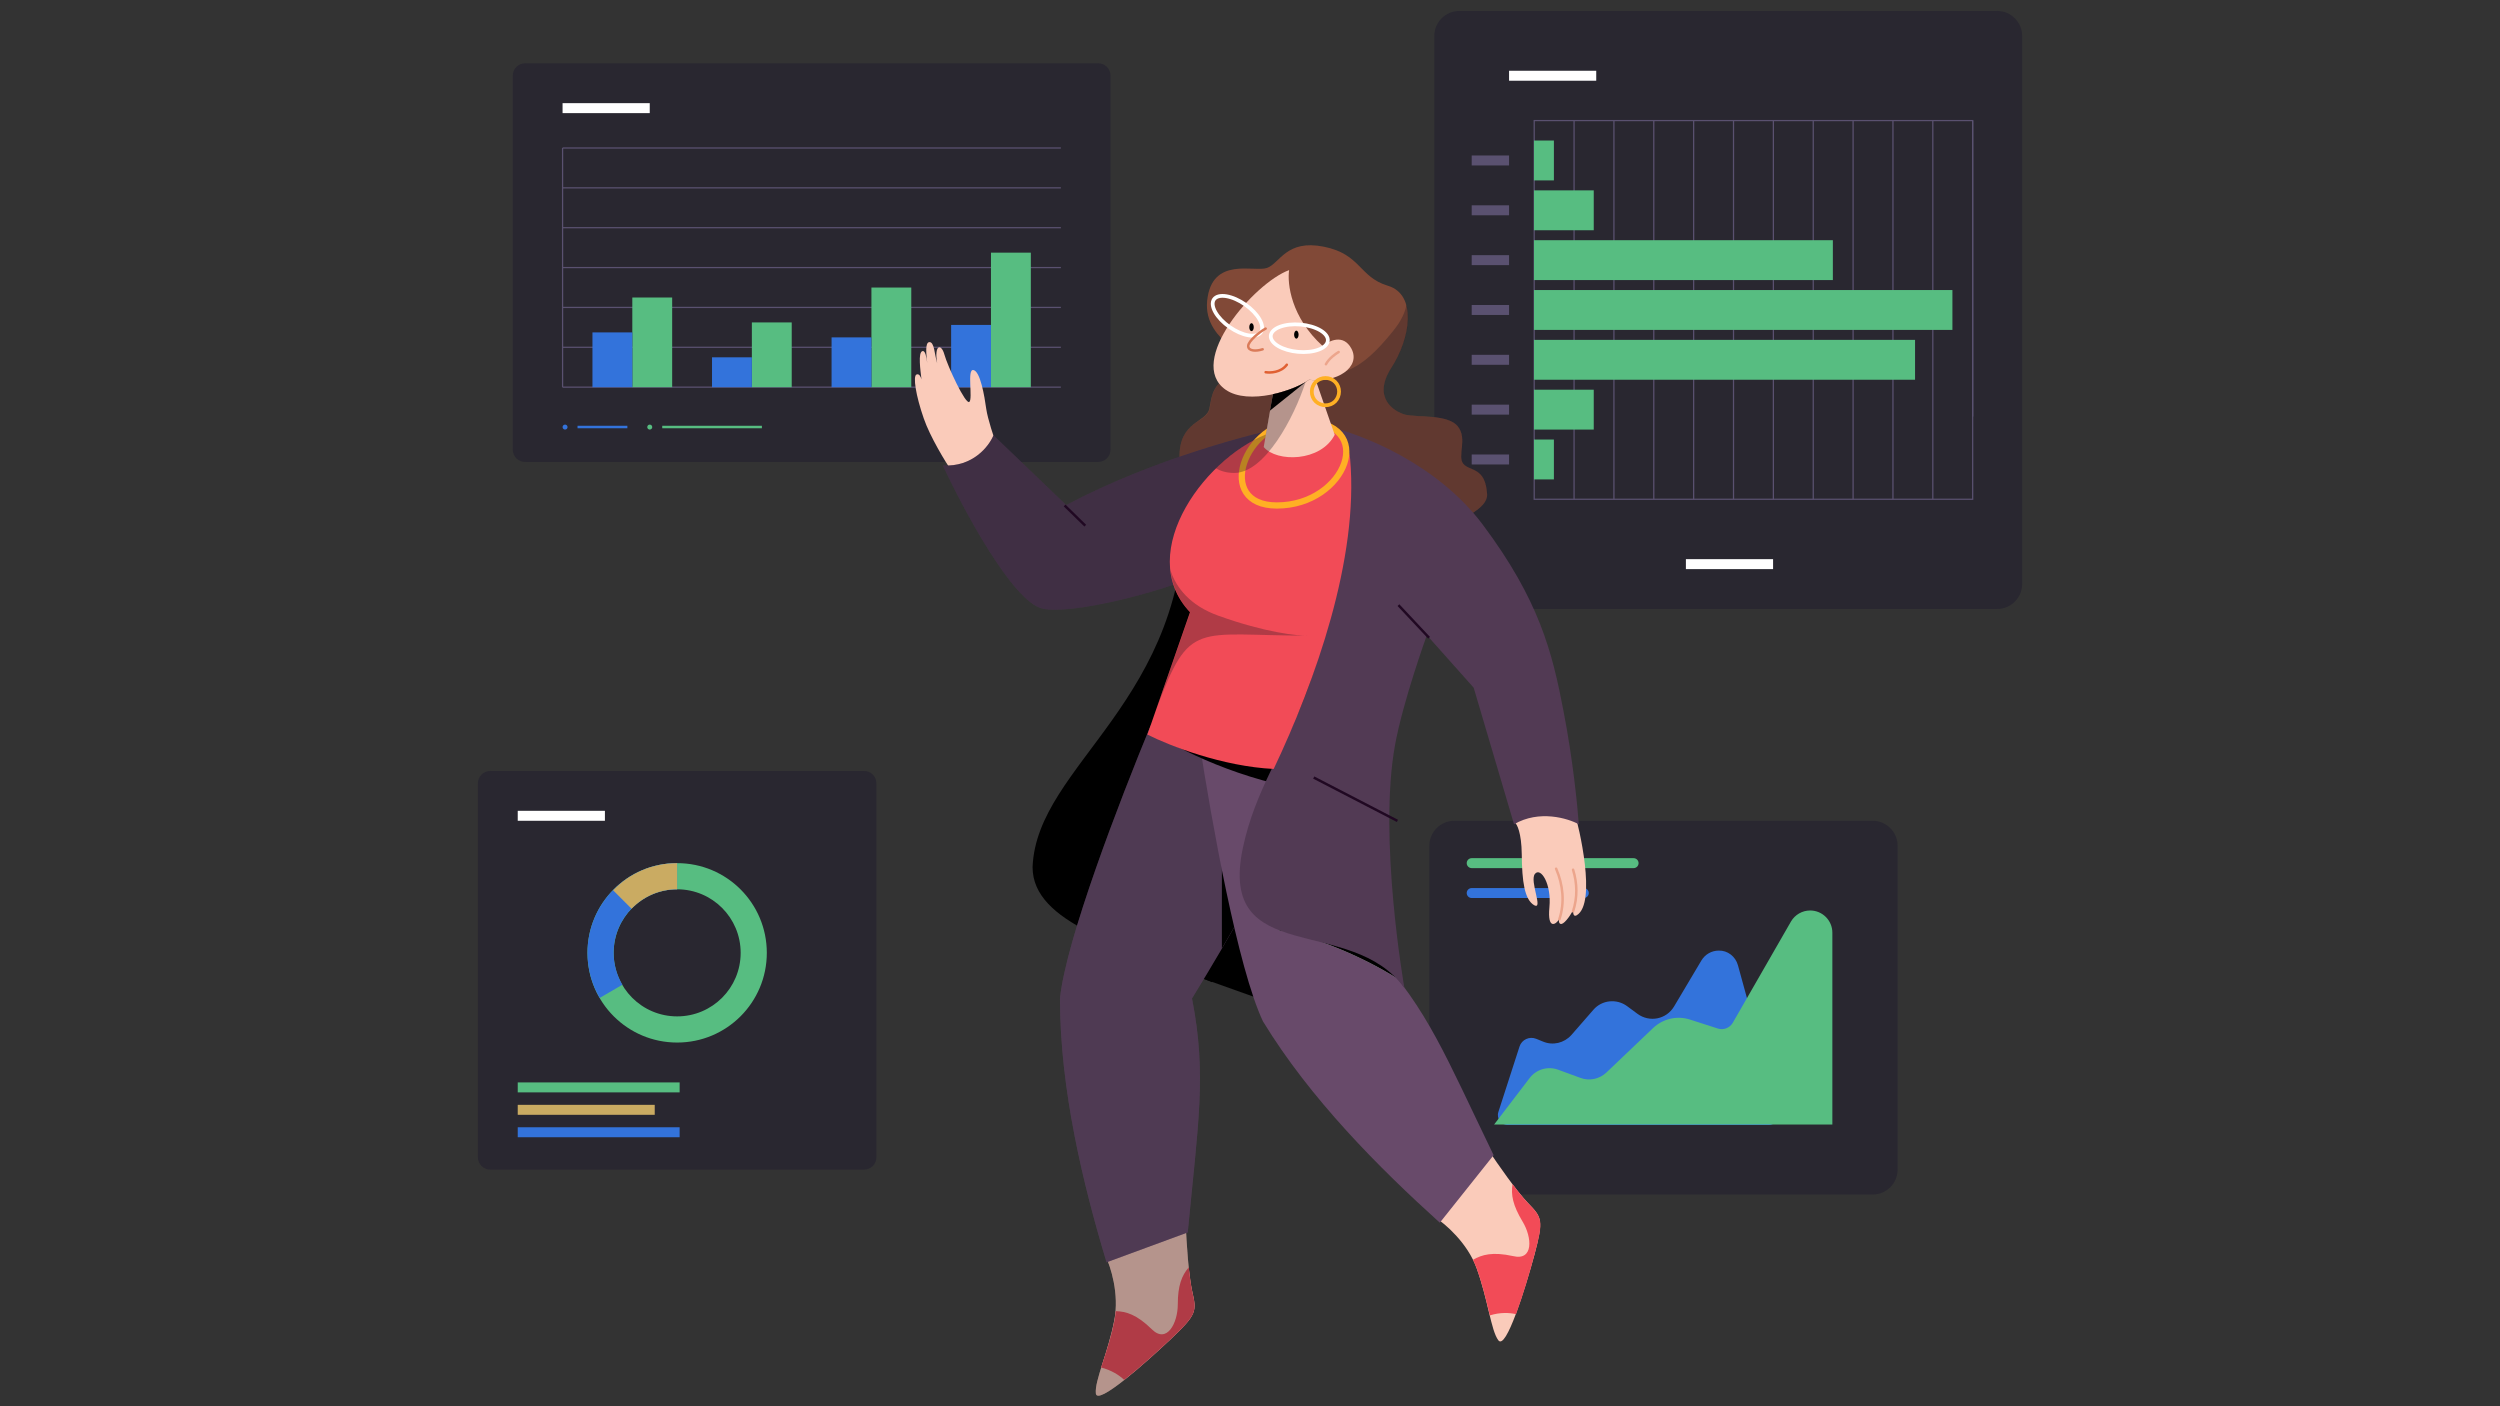 <svg xmlns="http://www.w3.org/2000/svg" xmlns:xlink="http://www.w3.org/1999/xlink" width="1920" zoomAndPan="magnify" viewBox="0 0 1440 810" height="1080" preserveAspectRatio="xMidYMid meet" version="1.0"><rect x="0" y="0" width="1440" height="810" fill="#333333" stroke="none"/><defs><clipPath id="2c0a163e65"><path d="M 826 6.168 L 1164.762 6.168 L 1164.762 351 L 826 351 Z M 826 6.168 " clip-rule="nonzero"/></clipPath><clipPath id="06a1b48d6b"><path d="M 275.262 444 L 505 444 L 505 674 L 275.262 674 Z M 275.262 444 " clip-rule="nonzero"/></clipPath></defs><g clip-path="url(#2c0a163e65)"><path fill="#292730" d="M 826.176 20.668 C 826.176 12.773 832.633 6.312 840.523 6.312 L 1150.414 6.312 C 1158.305 6.312 1164.762 12.773 1164.762 20.668 L 1164.762 336.422 C 1164.762 344.316 1158.305 350.773 1150.414 350.773 L 840.523 350.773 C 832.633 350.773 826.176 344.316 826.176 336.422 Z M 826.176 20.668 " fill-opacity="1" fill-rule="nonzero"/></g><path fill="#ffffff" d="M 869.219 40.758 L 919.43 40.758 L 919.43 46.5 L 869.219 46.5 Z M 869.219 40.758 " fill-opacity="1" fill-rule="nonzero"/><path fill="#5a5170" d="M 847.699 89.559 L 869.219 89.559 L 869.219 95.301 L 847.699 95.301 Z M 847.699 89.559 " fill-opacity="1" fill-rule="nonzero"/><path fill="#5a5170" d="M 847.699 118.262 L 869.219 118.262 L 869.219 124.004 L 847.699 124.004 Z M 847.699 118.262 " fill-opacity="1" fill-rule="nonzero"/><path fill="#5a5170" d="M 847.699 146.969 L 869.219 146.969 L 869.219 152.711 L 847.699 152.711 Z M 847.699 146.969 " fill-opacity="1" fill-rule="nonzero"/><path fill="#5a5170" d="M 847.699 175.672 L 869.219 175.672 L 869.219 181.414 L 847.699 181.414 Z M 847.699 175.672 " fill-opacity="1" fill-rule="nonzero"/><path fill="#5a5170" d="M 847.699 204.379 L 869.219 204.379 L 869.219 210.121 L 847.699 210.121 Z M 847.699 204.379 " fill-opacity="1" fill-rule="nonzero"/><path fill="#5a5170" d="M 847.699 233.082 L 869.219 233.082 L 869.219 238.824 L 847.699 238.824 Z M 847.699 233.082 " fill-opacity="1" fill-rule="nonzero"/><path fill="#5a5170" d="M 847.699 261.789 L 869.219 261.789 L 869.219 267.531 L 847.699 267.531 Z M 847.699 261.789 " fill-opacity="1" fill-rule="nonzero"/><path fill="#ffffff" d="M 971.078 322.07 L 1021.293 322.07 L 1021.293 327.809 L 971.078 327.809 Z M 971.078 322.07 " fill-opacity="1" fill-rule="nonzero"/><path stroke-linecap="butt" transform="matrix(1.435, 0, 0, 1.435, 275.261, 6.314)" fill="none" stroke-linejoin="miter" d="M 424.001 44 L 599.999 44 L 599.999 195.999 L 424.001 195.999 Z M 424.001 44 " stroke="#5a5170" stroke-width="0.5" stroke-opacity="1" stroke-miterlimit="4"/><path stroke-linecap="butt" transform="matrix(1.435, 0, 0, 1.435, 275.261, 6.314)" fill="none" stroke-linejoin="miter" d="M 455.999 44 L 455.999 195.999 " stroke="#5a5170" stroke-width="0.5" stroke-opacity="1" stroke-miterlimit="4"/><path stroke-linecap="butt" transform="matrix(1.435, 0, 0, 1.435, 275.261, 6.314)" fill="none" stroke-linejoin="miter" d="M 472 44 L 472 195.999 " stroke="#5a5170" stroke-width="0.5" stroke-opacity="1" stroke-miterlimit="4"/><path stroke-linecap="butt" transform="matrix(1.435, 0, 0, 1.435, 275.261, 6.314)" fill="none" stroke-linejoin="miter" d="M 487.999 44 L 487.999 195.999 " stroke="#5a5170" stroke-width="0.5" stroke-opacity="1" stroke-miterlimit="4"/><path stroke-linecap="butt" transform="matrix(1.435, 0, 0, 1.435, 275.261, 6.314)" fill="none" stroke-linejoin="miter" d="M 504.001 44 L 504.001 195.999 " stroke="#5a5170" stroke-width="0.5" stroke-opacity="1" stroke-miterlimit="4"/><path stroke-linecap="butt" transform="matrix(1.435, 0, 0, 1.435, 275.261, 6.314)" fill="none" stroke-linejoin="miter" d="M 520 44 L 520 195.999 " stroke="#5a5170" stroke-width="0.5" stroke-opacity="1" stroke-miterlimit="4"/><path stroke-linecap="butt" transform="matrix(1.435, 0, 0, 1.435, 275.261, 6.314)" fill="none" stroke-linejoin="miter" d="M 536.001 44 L 536.001 195.999 " stroke="#5a5170" stroke-width="0.5" stroke-opacity="1" stroke-miterlimit="4"/><path stroke-linecap="butt" transform="matrix(1.435, 0, 0, 1.435, 275.261, 6.314)" fill="none" stroke-linejoin="miter" d="M 552 44 L 552 195.999 " stroke="#5a5170" stroke-width="0.5" stroke-opacity="1" stroke-miterlimit="4"/><path stroke-linecap="butt" transform="matrix(1.435, 0, 0, 1.435, 275.261, 6.314)" fill="none" stroke-linejoin="miter" d="M 567.999 44 L 567.999 195.999 " stroke="#5a5170" stroke-width="0.5" stroke-opacity="1" stroke-miterlimit="4"/><path stroke-linecap="butt" transform="matrix(1.435, 0, 0, 1.435, 275.261, 6.314)" fill="none" stroke-linejoin="miter" d="M 584 44 L 584 195.999 " stroke="#5a5170" stroke-width="0.5" stroke-opacity="1" stroke-miterlimit="4"/><path stroke-linecap="butt" transform="matrix(1.435, 0, 0, 1.435, 275.261, 6.314)" fill="none" stroke-linejoin="miter" d="M 599.999 44 L 599.999 162.8 " stroke="#5a5170" stroke-width="0.5" stroke-opacity="1" stroke-miterlimit="4"/><path stroke-linecap="butt" transform="matrix(1.435, 0, 0, 1.435, 275.261, 6.314)" fill="none" stroke-linejoin="miter" d="M 440 44 L 440 195.999 " stroke="#5a5170" stroke-width="0.5" stroke-opacity="1" stroke-miterlimit="4"/><path fill="#57bd81" d="M 883.566 80.945 L 895.043 80.945 L 895.043 103.91 L 883.566 103.91 Z M 883.566 80.945 " fill-opacity="1" fill-rule="nonzero"/><path fill="#57bd81" d="M 883.566 253.176 L 895.043 253.176 L 895.043 276.141 L 883.566 276.141 Z M 883.566 253.176 " fill-opacity="1" fill-rule="nonzero"/><path fill="#57bd81" d="M 883.566 109.652 L 917.996 109.652 L 917.996 132.617 L 883.566 132.617 Z M 883.566 109.652 " fill-opacity="1" fill-rule="nonzero"/><path fill="#57bd81" d="M 883.566 224.473 L 917.996 224.473 L 917.996 247.438 L 883.566 247.438 Z M 883.566 224.473 " fill-opacity="1" fill-rule="nonzero"/><path fill="#57bd81" d="M 883.566 138.355 L 1055.727 138.355 L 1055.727 161.32 L 883.566 161.32 Z M 883.566 138.355 " fill-opacity="1" fill-rule="nonzero"/><path fill="#57bd81" d="M 883.566 195.766 L 1103.07 195.766 L 1103.07 218.73 L 883.566 218.73 Z M 883.566 195.766 " fill-opacity="1" fill-rule="nonzero"/><path fill="#57bd81" d="M 883.566 167.062 L 1124.59 167.062 L 1124.59 190.027 L 883.566 190.027 Z M 883.566 167.062 " fill-opacity="1" fill-rule="nonzero"/><path fill="#292730" d="M 295.348 43.629 C 295.348 39.613 298.504 36.453 302.52 36.453 L 632.496 36.453 C 636.512 36.453 639.668 39.613 639.668 43.629 L 639.668 258.918 C 639.668 262.938 636.512 266.094 632.496 266.094 L 302.52 266.094 C 298.504 266.094 295.348 262.938 295.348 258.918 Z M 295.348 43.629 " fill-opacity="1" fill-rule="nonzero"/><path stroke-linecap="butt" transform="matrix(1.435, 0, 0, 1.435, 275.261, 6.314)" fill="none" stroke-linejoin="miter" d="M 33.999 55.001 L 234.001 55.001 " stroke="#5a5170" stroke-width="0.5" stroke-opacity="1" stroke-miterlimit="4"/><path stroke-linecap="butt" transform="matrix(1.435, 0, 0, 1.435, 275.261, 6.314)" fill="none" stroke-linejoin="miter" d="M 33.999 70.999 L 234.001 70.999 " stroke="#5a5170" stroke-width="0.5" stroke-opacity="1" stroke-miterlimit="4"/><path stroke-linecap="butt" transform="matrix(1.435, 0, 0, 1.435, 275.261, 6.314)" fill="none" stroke-linejoin="miter" d="M 33.999 86.999 L 234.001 86.999 " stroke="#5a5170" stroke-width="0.5" stroke-opacity="1" stroke-miterlimit="4"/><path stroke-linecap="butt" transform="matrix(1.435, 0, 0, 1.435, 275.261, 6.314)" fill="none" stroke-linejoin="miter" d="M 33.999 55.001 L 33.999 150.999 " stroke="#5a5170" stroke-width="0.5" stroke-opacity="1" stroke-miterlimit="4"/><path stroke-linecap="butt" transform="matrix(1.435, 0, 0, 1.435, 275.261, 6.314)" fill="none" stroke-linejoin="miter" d="M 33.999 103 L 234.001 103 " stroke="#5a5170" stroke-width="0.5" stroke-opacity="1" stroke-miterlimit="4"/><path stroke-linecap="butt" transform="matrix(1.435, 0, 0, 1.435, 275.261, 6.314)" fill="none" stroke-linejoin="miter" d="M 33.999 119.001 L 234.001 119.001 " stroke="#5a5170" stroke-width="0.5" stroke-opacity="1" stroke-miterlimit="4"/><path stroke-linecap="butt" transform="matrix(1.435, 0, 0, 1.435, 275.261, 6.314)" fill="none" stroke-linejoin="miter" d="M 33.999 135.001 L 234.001 135.001 " stroke="#5a5170" stroke-width="0.5" stroke-opacity="1" stroke-miterlimit="4"/><path stroke-linecap="butt" transform="matrix(1.435, 0, 0, 1.435, 275.261, 6.314)" fill="none" stroke-linejoin="miter" d="M 33.999 150.999 L 234.001 150.999 " stroke="#5a5170" stroke-width="0.5" stroke-opacity="1" stroke-miterlimit="4"/><path fill="#57bd81" d="M 364.211 171.367 L 387.168 171.367 L 387.168 223.035 L 364.211 223.035 Z M 364.211 171.367 " fill-opacity="1" fill-rule="nonzero"/><path fill="#3373db" d="M 341.258 191.461 L 364.211 191.461 L 364.211 223.035 L 341.258 223.035 Z M 341.258 191.461 " fill-opacity="1" fill-rule="nonzero"/><path fill="#57bd81" d="M 433.074 185.719 L 456.031 185.719 L 456.031 223.035 L 433.074 223.035 Z M 433.074 185.719 " fill-opacity="1" fill-rule="nonzero"/><path fill="#3373db" d="M 410.121 205.812 L 433.074 205.812 L 433.074 223.035 L 410.121 223.035 Z M 410.121 205.812 " fill-opacity="1" fill-rule="nonzero"/><path fill="#57bd81" d="M 501.941 165.625 L 524.895 165.625 L 524.895 223.035 L 501.941 223.035 Z M 501.941 165.625 " fill-opacity="1" fill-rule="nonzero"/><path fill="#3373db" d="M 478.984 194.332 L 501.941 194.332 L 501.941 223.035 L 478.984 223.035 Z M 478.984 194.332 " fill-opacity="1" fill-rule="nonzero"/><path fill="#57bd81" d="M 570.805 145.531 L 593.758 145.531 L 593.758 223.035 L 570.805 223.035 Z M 570.805 145.531 " fill-opacity="1" fill-rule="nonzero"/><path fill="#3373db" d="M 547.852 187.156 L 570.805 187.156 L 570.805 223.035 L 547.852 223.035 Z M 547.852 187.156 " fill-opacity="1" fill-rule="nonzero"/><path stroke-linecap="butt" transform="matrix(1.435, 0, 0, 1.435, 275.261, 6.314)" fill="none" stroke-linejoin="miter" d="M 73.999 167 L 114.001 167 " stroke="#57bd81" stroke-width="1" stroke-opacity="1" stroke-miterlimit="4"/><path stroke-linecap="butt" transform="matrix(1.435, 0, 0, 1.435, 275.261, 6.314)" fill="none" stroke-linejoin="miter" d="M 40 167 L 60.001 167 " stroke="#3373db" stroke-width="1" stroke-opacity="1" stroke-miterlimit="4"/><path fill="#3373db" d="M 326.91 246 C 326.91 246.191 326.875 246.375 326.801 246.551 C 326.727 246.727 326.625 246.879 326.488 247.016 C 326.355 247.148 326.199 247.254 326.023 247.328 C 325.848 247.398 325.664 247.438 325.477 247.438 C 325.285 247.438 325.102 247.398 324.926 247.328 C 324.75 247.254 324.594 247.148 324.461 247.016 C 324.324 246.879 324.223 246.727 324.148 246.551 C 324.078 246.375 324.039 246.191 324.039 246 C 324.039 245.809 324.078 245.629 324.148 245.453 C 324.223 245.277 324.324 245.121 324.461 244.984 C 324.594 244.852 324.75 244.746 324.926 244.676 C 325.102 244.602 325.285 244.566 325.477 244.566 C 325.664 244.566 325.848 244.602 326.023 244.676 C 326.199 244.746 326.355 244.852 326.488 244.984 C 326.625 245.121 326.727 245.277 326.801 245.453 C 326.875 245.629 326.91 245.809 326.91 246 Z M 326.91 246 " fill-opacity="1" fill-rule="nonzero"/><path fill="#57bd81" d="M 375.688 246 C 375.688 246.191 375.652 246.375 375.578 246.551 C 375.508 246.727 375.402 246.879 375.27 247.016 C 375.133 247.148 374.98 247.254 374.805 247.328 C 374.629 247.398 374.445 247.438 374.254 247.438 C 374.062 247.438 373.879 247.398 373.703 247.328 C 373.527 247.254 373.375 247.148 373.238 247.016 C 373.105 246.879 373 246.727 372.93 246.551 C 372.855 246.375 372.82 246.191 372.82 246 C 372.82 245.809 372.855 245.629 372.93 245.453 C 373 245.277 373.105 245.121 373.238 244.984 C 373.375 244.852 373.527 244.746 373.703 244.676 C 373.879 244.602 374.062 244.566 374.254 244.566 C 374.445 244.566 374.629 244.602 374.805 244.676 C 374.98 244.746 375.133 244.852 375.27 244.984 C 375.402 245.121 375.508 245.277 375.578 245.453 C 375.652 245.629 375.688 245.809 375.688 246 Z M 375.688 246 " fill-opacity="1" fill-rule="nonzero"/><path fill="#ffffff" d="M 324.039 59.418 L 374.254 59.418 L 374.254 65.16 L 324.039 65.16 Z M 324.039 59.418 " fill-opacity="1" fill-rule="nonzero"/><path fill="#292730" d="M 1078.68 472.77 L 837.656 472.77 C 829.766 472.77 823.309 479.23 823.309 487.121 L 823.309 673.707 C 823.309 681.598 829.766 688.059 837.656 688.059 L 1078.68 688.059 C 1086.57 688.059 1093.027 681.598 1093.027 673.707 L 1093.027 487.121 C 1093.027 479.23 1086.57 472.77 1078.68 472.77 Z M 1078.68 472.77 " fill-opacity="1" fill-rule="nonzero"/><path fill="#57bd81" d="M 844.828 497.168 C 844.828 495.59 846.121 494.301 847.699 494.301 L 940.953 494.301 C 942.531 494.301 943.82 495.59 943.82 497.168 C 943.82 498.75 942.531 500.039 940.953 500.039 L 847.699 500.039 C 846.121 500.039 844.828 498.75 844.828 497.168 Z M 844.828 497.168 " fill-opacity="1" fill-rule="nonzero"/><path fill="#3373db" d="M 844.828 514.391 C 844.828 512.812 846.121 511.523 847.699 511.523 L 912.258 511.523 C 913.836 511.523 915.129 512.812 915.129 514.391 C 915.129 515.973 913.836 517.262 912.258 517.262 L 847.699 517.262 C 846.121 517.262 844.828 515.973 844.828 514.391 Z M 844.828 514.391 " fill-opacity="1" fill-rule="nonzero"/><path fill="#3373db" d="M 1001.066 556.016 L 1024.305 640.695 C 1025.312 644.281 1022.586 648.016 1018.711 648.016 L 868.5 648.016 C 864.625 648.016 861.902 644.281 863.047 640.551 L 875.242 602.805 C 876.535 598.785 880.98 596.777 884.855 598.355 L 888.73 599.934 C 894.469 602.375 900.926 600.793 905.086 596.203 L 917.852 581.562 C 922.73 575.965 931.195 575.105 937.223 579.555 L 943.246 584.004 C 950.133 589.027 959.746 587.16 964.195 579.84 L 979.977 553.289 C 982.125 549.699 985.855 547.547 990.02 547.547 C 995.039 547.402 999.629 550.848 1001.066 556.016 Z M 1001.066 556.016 " fill-opacity="1" fill-rule="nonzero"/><path fill="#57bd81" d="M 860.609 647.727 L 1055.438 647.727 L 1055.438 537.215 C 1055.438 530.18 1049.699 524.438 1042.672 524.438 C 1038.078 524.438 1033.918 526.879 1031.625 530.754 L 998.051 589.168 C 996.332 592.039 992.887 593.477 989.586 592.469 L 973.52 587.305 C 966.059 584.863 957.879 586.73 952.141 592.184 L 925.172 617.875 C 921.152 621.605 915.414 622.754 910.395 620.887 L 897.48 616.152 C 891.598 614 885 615.863 881.125 620.887 Z M 860.609 647.727 " fill-opacity="1" fill-rule="nonzero"/><path fill="#000000" d="M 594.766 499.465 C 594.766 531.758 646.555 544.676 698.203 565.773 C 698.203 565.773 682.996 468.176 692.754 414.355 C 700.07 374.312 750.141 324.797 769.078 287.336 L 682.422 287.336 C 685.148 404.309 597.059 439.902 594.766 499.465 Z M 594.766 499.465 " fill-opacity="1" fill-rule="nonzero"/><path fill="#facbba" d="M 568.078 235.523 C 568.941 241.406 572.527 252.172 574.25 256.91 C 567.363 264.945 559.613 271.547 548.566 271.98 C 544.551 266.094 535.656 251.453 532.07 240.977 C 527.477 227.773 525.758 216.578 527.906 215.715 C 529.629 215 530.492 217.438 530.777 218.586 C 530.203 213.422 528.625 202.941 531.352 202.227 C 532.93 201.793 533.648 205.527 534.078 209.113 C 533.504 203.949 532.785 197.344 535.227 197.059 C 538.238 196.77 538.238 204.09 539.816 209.258 C 537.949 198.637 542.113 197.488 543.977 204.234 C 545.84 210.98 556.172 233.227 558.324 231.504 C 560.477 229.781 556.887 212.559 560.617 213.133 C 564.637 213.707 567.074 228.203 568.078 235.523 Z M 568.078 235.523 " fill-opacity="1" fill-rule="nonzero"/><path fill="#facbba" d="M 876.535 492.145 C 876.391 479.66 873.809 474.637 872.516 473.773 L 880.551 468.176 L 906.949 468.176 C 909.391 475.641 919.863 520.133 908.242 527.168 C 905.801 528.602 905.945 524.727 906.52 523.148 C 905.371 526.305 901.496 531.758 899.488 532.191 C 897.91 532.477 897.77 530.469 898.055 529.461 C 896.477 532.332 891.168 536.066 892.461 522.574 C 893.75 509.082 887.438 499.324 884.137 503.34 C 880.84 507.359 889.16 524.297 883.707 521.426 C 878.113 518.125 876.68 507.789 876.535 492.145 Z M 876.535 492.145 " fill-opacity="1" fill-rule="nonzero"/><path stroke-linecap="round" transform="matrix(1.435, 0, 0, 1.435, 275.261, 6.314)" fill="none" stroke-linejoin="miter" d="M 434.1 364.6 C 436.3 357.899 435.6 350.801 432.801 344.299 " stroke="#eca58c" stroke-width="1.014" stroke-opacity="1" stroke-miterlimit="4"/><path stroke-linecap="round" transform="matrix(1.435, 0, 0, 1.435, 275.261, 6.314)" fill="none" stroke-linejoin="miter" d="M 439.6 361.399 C 441.4 355.901 441.299 350.199 439.6 344.699 " stroke="#eca58c" stroke-width="1.014" stroke-opacity="1" stroke-miterlimit="4"/><path fill="#000000" d="M 744.977 582.281 L 673.816 556.875 L 715.996 519.129 Z M 744.977 582.281 " fill-opacity="1" fill-rule="nonzero"/><path fill="#814937" d="M 679.41 263.652 C 679.695 280.734 697.055 283.316 705.809 282.457 C 711.402 288.914 730.055 303.266 759.75 308.863 C 796.766 315.898 857.453 300.539 856.594 284.754 C 855.73 268.965 846.691 271.547 842.965 267.242 C 839.234 262.938 845.402 252.891 839.809 245.715 C 834.211 238.395 815.703 240.547 809.391 238.824 C 803.078 237.102 790.309 229.207 801.359 211.984 C 812.547 194.906 816.277 169.645 799.492 164.621 C 782.707 159.598 783.996 146.395 762.477 142.09 C 740.957 137.781 737.227 151.562 729.91 154.289 C 722.594 157.016 698.062 147.398 695.336 173.09 C 692.609 198.781 727.184 204.523 712.406 213.133 C 697.773 221.746 698.348 226.77 696.625 235.234 C 695.047 243.703 678.98 242.27 679.41 263.652 Z M 679.41 263.652 " fill-opacity="1" fill-rule="nonzero"/><path fill="#17151e" d="M 705.809 282.457 C 697.199 283.316 679.695 280.734 679.41 263.652 C 679.121 250.164 685.438 245.715 690.602 242.27 C 693.613 240.258 696.195 238.395 696.77 235.234 C 696.914 234.375 697.055 233.516 697.199 232.797 C 698.492 225.621 699.352 220.883 712.551 213.133 C 713.699 212.414 714.559 211.84 715.133 211.125 C 722.738 211.125 731.488 211.84 740.812 213.852 C 771.516 220.738 783.996 213.422 802.363 190.742 C 807.383 184.57 809.535 179.406 810.109 175.387 C 813.121 185.578 808.961 200.648 801.5 211.984 C 790.309 229.066 803.223 237.102 809.535 238.824 C 811.398 239.398 814.555 239.543 818 239.684 C 825.891 240.117 836.078 240.691 839.949 245.715 C 842.965 249.73 842.531 254.613 842.102 258.773 C 841.816 262.219 841.387 265.234 843.105 267.242 C 844.254 268.535 845.688 269.109 847.41 269.824 C 851.426 271.547 856.02 273.559 856.734 284.609 C 857.598 300.398 796.91 315.898 759.895 308.723 C 730.055 303.125 711.402 288.914 705.809 282.457 Z M 705.809 282.457 " fill-opacity="0.3" fill-rule="nonzero"/><path fill="#523a54" d="M 614.133 290.926 C 664.488 264.227 722.738 249.156 745.547 244.852 L 688.16 331.828 C 672.668 339.723 617.145 354.648 600.215 350.488 C 583.285 346.324 555.023 293.793 543.117 268.102 C 560.332 269.109 569.656 257.051 572.238 250.738 Z M 614.133 290.926 " fill-opacity="1" fill-rule="nonzero"/><path fill="#17151e" d="M 614.133 290.926 C 664.488 264.227 722.738 249.156 745.547 244.852 L 688.16 331.828 C 672.668 339.723 617.145 354.648 600.215 350.488 C 583.285 346.324 555.023 293.793 543.117 268.102 C 560.332 269.109 569.656 257.051 572.238 250.738 Z M 614.133 290.926 " fill-opacity="0.3" fill-rule="nonzero"/><path fill="#facbba" d="M 641.82 760.539 C 644.836 745.324 639.668 729.25 636.656 723.223 L 682.996 706.141 C 683.426 714.898 684.574 734.703 686.727 743.891 C 689.309 755.227 689.453 756.949 674.531 771.16 C 659.469 785.367 631.922 809.91 631.203 802.59 C 630.488 795.27 638.09 779.625 641.82 760.539 Z M 641.82 760.539 " fill-opacity="1" fill-rule="nonzero"/><path fill="#f24b57" d="M 642.684 755.227 C 642.539 756.949 642.25 758.816 641.965 760.539 C 640.242 769.293 637.66 777.332 635.367 784.219 C 634.934 785.367 634.648 786.516 634.219 787.664 C 640.242 789.242 644.691 792.113 647.559 794.84 C 656.457 787.809 667.07 778.191 674.531 771.16 C 689.598 756.949 689.309 755.227 686.727 743.891 C 686.008 740.445 685.293 735.277 684.719 729.969 C 680.703 734.703 678.406 740.445 678.406 751.352 C 678.406 762.117 672.094 774.172 663.484 765.703 C 654.734 757.094 648.562 755.371 642.684 755.227 Z M 642.684 755.227 " fill-opacity="1" fill-rule="nonzero"/><path fill="#17151e" d="M 641.82 760.539 C 644.836 745.324 639.668 729.25 636.656 723.223 L 682.996 706.141 C 683.426 714.898 684.574 734.703 686.727 743.891 C 689.309 755.227 689.453 756.949 674.531 771.16 C 659.469 785.367 631.922 809.91 631.203 802.59 C 630.488 795.27 638.09 779.625 641.82 760.539 Z M 641.82 760.539 " fill-opacity="0.3" fill-rule="nonzero"/><path fill="#684a6a" d="M 662.77 417.945 L 752.004 445.789 C 737.945 479.945 734.934 496.02 686.582 575.105 C 695.191 619.023 690.172 646.293 684.145 709.875 L 637.375 727.098 C 623.746 681.887 610.547 627.203 610.547 575.105 C 613.988 541.375 644.836 461.434 662.77 417.945 Z M 662.77 417.945 " fill-opacity="1" fill-rule="evenodd"/><path fill="#17151e" d="M 662.77 417.945 L 752.004 445.789 C 737.945 479.945 734.934 496.02 686.582 575.105 C 695.191 619.023 690.172 646.293 684.145 709.875 L 637.375 727.098 C 623.746 681.887 610.547 627.203 610.547 575.105 C 613.988 541.375 644.836 461.434 662.77 417.945 Z M 662.77 417.945 " fill-opacity="0.3" fill-rule="evenodd"/><path fill="#000000" d="M 723.598 510.805 C 718.434 520.707 712.121 532.191 703.801 546.254 L 703.801 457.27 Z M 723.598 510.805 " fill-opacity="1" fill-rule="nonzero"/><path fill="#facbba" d="M 850.566 730.543 C 845.258 715.902 832.488 704.992 826.75 701.262 L 857.453 662.652 C 862.332 669.973 873.664 686.336 880.121 692.938 C 888.156 701.262 889.16 702.555 883.852 722.648 C 878.398 742.598 867.496 777.906 863.047 772.02 C 858.746 766.277 857.168 748.77 850.566 730.543 Z M 850.566 730.543 " fill-opacity="1" fill-rule="nonzero"/><path fill="#f24b57" d="M 848.414 725.66 C 849.277 727.238 849.848 728.961 850.566 730.543 C 853.578 739.008 855.59 747.191 857.309 754.223 C 857.598 755.371 857.883 756.52 858.172 757.668 C 864.195 755.801 869.359 756.09 873.234 756.949 C 877.109 746.328 881.27 732.695 883.852 722.648 C 889.305 702.699 888.301 701.406 880.121 692.938 C 877.684 690.355 874.383 686.336 871.227 682.031 C 870.223 688.203 871.371 694.23 876.965 703.559 C 882.559 712.742 883.422 726.379 871.512 723.508 C 859.75 720.926 853.578 722.648 848.414 725.66 Z M 848.414 725.66 " fill-opacity="1" fill-rule="nonzero"/><path fill="#684a6a" d="M 690.742 426.844 L 781.414 404.309 C 787.152 440.906 792.895 456.121 792.461 548.84 C 822.59 581.848 832.488 607.828 860.324 665.379 L 829.332 704.277 C 794.328 672.699 754.586 632.801 727.473 588.309 C 712.98 557.738 697.918 473.344 690.742 426.844 Z M 690.742 426.844 " fill-opacity="1" fill-rule="evenodd"/><path fill="#d9d9d9" d="M 792.176 509.512 C 792.461 520.852 792.461 533.91 792.461 548.84 C 797.195 554.004 801.359 558.887 805.086 563.766 C 779.98 547.977 751.859 538.359 736.652 535.922 Z M 792.176 509.512 " fill-opacity="1" fill-rule="nonzero"/><path fill="#000000" d="M 792.176 509.512 C 792.461 520.852 792.461 533.91 792.461 548.84 C 797.195 554.004 801.359 558.887 805.086 563.766 C 779.98 547.977 751.859 538.359 736.652 535.922 Z M 792.176 509.512 " fill-opacity="1" fill-rule="nonzero"/><path fill="#000000" d="M 674.531 421.531 L 691.031 426.699 L 726.469 417.945 L 756.164 415.789 C 775.246 431.578 802.504 461.863 758.605 455.977 C 714.703 450.094 677.688 431.004 664.777 422.105 Z M 674.531 421.531 " fill-opacity="1" fill-rule="evenodd"/><path fill="#523a54" d="M 854.012 302.117 C 827.898 267.242 783.996 249.445 762.336 245.141 C 784.141 397.562 729.91 421.531 715.852 488.559 C 701.359 557.738 778.547 526.305 808.961 569.219 C 808.961 569.219 793.754 483.105 803.508 429.281 C 808.102 403.879 821.875 365.844 821.875 365.844 L 848.844 396.129 L 872.086 474.781 C 886.578 466.312 903.074 471.336 909.391 474.781 C 908.672 464.445 905.945 437.176 900.637 409.906 C 894.18 375.746 886.578 345.605 854.012 302.117 Z M 854.012 302.117 " fill-opacity="1" fill-rule="nonzero"/><path fill="#f24b57" d="M 685.438 352.641 L 660.902 423.109 C 673.672 429.57 704.23 441.48 733.641 442.918 C 757.887 391.82 782.707 321.637 777.684 264.371 C 775.965 244.422 754.156 242.414 732.637 249.156 C 696.051 260.785 652.582 317.906 685.438 352.641 Z M 685.438 352.641 " fill-opacity="1" fill-rule="nonzero"/><path fill="#17151e" d="M 666.211 408.039 L 685.578 352.641 C 678.691 345.465 675.25 337.141 674.246 328.672 C 677.402 338.289 685.293 348.766 701.789 354.648 C 728.906 364.41 747.414 366.273 753.438 366.133 C 688.734 366.133 685.438 356.66 666.211 408.039 Z M 666.211 408.039 " fill-opacity="0.3" fill-rule="nonzero"/><path stroke-linecap="butt" transform="matrix(1.435, 0, 0, 1.435, 275.261, 6.314)" fill="none" stroke-linejoin="miter" d="M 320.701 198.5 C 295.499 198.5 307.4 164.599 330.701 164.599 C 361.599 164.7 348.601 198.5 320.701 198.5 Z M 320.701 198.5 " stroke="#ffb024" stroke-width="2.5" stroke-opacity="1" stroke-miterlimit="4"/><path fill="#facbba" d="M 761.902 199.355 C 743.539 182.707 741.387 163.188 742.535 155.578 C 722.449 162.898 682.996 208.398 705.953 224.473 C 719.152 233.656 745.836 224.902 754.012 218.73 C 769.793 220.883 784.141 211.555 778.402 200.789 C 773.812 192.18 765.492 196.199 761.902 199.355 Z M 761.902 199.355 " fill-opacity="1" fill-rule="nonzero"/><path fill="#facbba" d="M 733.211 227.055 C 742.105 225.188 750.141 221.602 754.012 218.73 C 755.305 218.875 756.594 219.02 757.887 219.02 L 768.789 250.449 C 760.758 266.094 735.363 266.383 727.902 257.484 Z M 733.211 227.055 " fill-opacity="1" fill-rule="nonzero"/><path fill="#17151e" d="M 752.004 220.023 C 745.406 240.547 728.477 272.41 710.973 272.41 C 706.668 272.41 703.082 271.406 700.355 269.684 C 709.25 261.07 719.293 254.18 729.051 250.305 L 733.211 227.055 C 740.812 225.477 747.699 222.75 752.004 220.023 Z M 752.004 220.023 " fill-opacity="0.3" fill-rule="nonzero"/><path fill="#000000" d="M 733.211 227.055 C 740.957 225.332 748.273 222.461 752.434 219.734 L 731.488 236.527 Z M 733.211 227.055 " fill-opacity="1" fill-rule="nonzero"/><path stroke-linecap="butt" transform="matrix(0.823, -1.176, 1.175, 0.823, 318, 439.716)" fill="none" stroke-linejoin="miter" d="M 310.4 122.4 C 310.4 123.154 310.366 123.903 310.294 124.644 C 310.224 125.385 310.119 126.103 309.981 126.802 C 309.844 127.499 309.673 128.16 309.472 128.79 C 309.274 129.417 309.045 129.996 308.788 130.532 C 308.534 131.065 308.256 131.542 307.956 131.962 C 307.655 132.382 307.339 132.736 307.005 133.023 C 306.67 133.314 306.327 133.531 305.972 133.68 C 305.62 133.827 305.259 133.9 304.9 133.899 C 304.538 133.899 304.182 133.827 303.826 133.68 C 303.473 133.532 303.129 133.314 302.796 133.025 C 302.461 132.735 302.144 132.382 301.846 131.962 C 301.545 131.542 301.265 131.066 301.011 130.533 C 300.756 129.997 300.528 129.415 300.326 128.789 C 300.125 128.162 299.957 127.499 299.818 126.802 C 299.681 126.103 299.577 125.385 299.506 124.644 C 299.435 123.902 299.401 123.155 299.401 122.401 C 299.399 121.644 299.435 120.898 299.507 120.156 C 299.576 119.416 299.681 118.698 299.818 118 C 299.957 117.302 300.126 116.638 300.326 116.013 C 300.527 115.383 300.755 114.802 301.011 114.267 C 301.267 113.735 301.544 113.259 301.845 112.839 C 302.146 112.419 302.462 112.064 302.795 111.775 C 303.128 111.488 303.472 111.267 303.828 111.121 C 304.181 110.974 304.538 110.9 304.899 110.9 C 305.261 110.899 305.619 110.974 305.974 111.121 C 306.327 111.269 306.672 111.486 307.004 111.775 C 307.339 112.063 307.655 112.42 307.955 112.838 C 308.256 113.259 308.535 113.734 308.789 114.268 C 309.043 114.801 309.271 115.383 309.471 116.011 C 309.675 116.639 309.844 117.302 309.981 118 C 310.12 118.697 310.224 119.415 310.295 120.157 C 310.364 120.896 310.4 121.645 310.4 122.4 Z M 310.4 122.4 " stroke="#ffffff" stroke-width="1.5" stroke-opacity="1" stroke-miterlimit="4"/><path stroke-linecap="butt" transform="matrix(0.125, -1.43, 1.429, 0.125, 519.386, 650.14)" fill="none" stroke-linejoin="miter" d="M 335.4 131.4 C 335.4 132.155 335.364 132.904 335.295 133.642 C 335.223 134.384 335.12 135.104 334.981 135.802 C 334.843 136.5 334.674 137.162 334.472 137.789 C 334.273 138.416 334.045 138.997 333.789 139.533 C 333.535 140.066 333.257 140.541 332.955 140.961 C 332.656 141.381 332.34 141.737 332.004 142.026 C 331.672 142.315 331.327 142.531 330.974 142.679 C 330.618 142.828 330.261 142.9 329.901 142.899 C 329.54 142.9 329.181 142.828 328.827 142.678 C 328.472 142.532 328.128 142.313 327.794 142.025 C 327.46 141.735 327.145 141.382 326.844 140.963 C 326.544 140.541 326.265 140.065 326.011 139.533 C 325.756 138.998 325.528 138.416 325.328 137.789 C 325.126 137.161 324.956 136.498 324.818 135.8 C 324.681 135.104 324.577 134.383 324.507 133.643 C 324.436 132.903 324.401 132.155 324.4 131.401 C 324.4 130.646 324.436 129.897 324.505 129.156 C 324.577 128.417 324.68 127.697 324.819 126.999 C 324.957 126.301 325.126 125.639 325.328 125.011 C 325.527 124.384 325.755 123.802 326.011 123.268 C 326.265 122.735 326.543 122.257 326.845 121.837 C 327.144 121.42 327.46 121.064 327.796 120.775 C 328.128 120.486 328.473 120.268 328.826 120.122 C 329.182 119.973 329.539 119.901 329.899 119.9 C 330.26 119.901 330.619 119.973 330.973 120.12 C 331.328 120.269 331.672 120.485 332.006 120.776 C 332.337 121.064 332.655 121.419 332.957 121.838 C 333.256 122.257 333.535 122.735 333.789 123.268 C 334.044 123.803 334.272 124.382 334.472 125.012 C 334.674 125.639 334.844 126.302 334.982 126.998 C 335.119 127.697 335.223 128.415 335.294 129.157 C 335.364 129.897 335.399 130.646 335.4 131.4 Z M 335.4 131.4 " stroke="#ffffff" stroke-width="1.5" stroke-opacity="1" stroke-miterlimit="4"/><path stroke-linecap="round" transform="matrix(1.435, 0, 0, 1.435, 275.261, 6.314)" fill="none" stroke-linejoin="round" d="M 316.2 127.5 C 313.899 128.701 309.2 132.5 309.2 134.5 C 309.2 136.501 312.2 136.699 314.999 135.801 " stroke="#da7b59" stroke-width="1" stroke-opacity="1" stroke-miterlimit="4"/><path stroke-linecap="round" transform="matrix(1.435, 0, 0, 1.435, 275.261, 6.314)" fill="none" stroke-linejoin="miter" d="M 316.2 145.001 C 318 145.3 322.299 145.199 324.7 142.001 " stroke="#e06032" stroke-width="1.014" stroke-opacity="1" stroke-miterlimit="4"/><path stroke-linecap="butt" transform="matrix(1.435, 0, 0, 1.435, 275.261, 6.314)" fill="none" stroke-linejoin="miter" d="M 235.501 198.5 L 243.8 206.6 " stroke="#200822" stroke-width="1" stroke-opacity="1" stroke-miterlimit="4"/><path stroke-linecap="butt" transform="matrix(1.435, 0, 0, 1.435, 275.261, 6.314)" fill="none" stroke-linejoin="miter" d="M 369.5 238.5 L 381.799 251.599 " stroke="#200822" stroke-width="1" stroke-opacity="1" stroke-miterlimit="4"/><path fill="#000000" d="M 722.164 188.445 C 722.164 188.75 722.129 189.043 722.066 189.324 C 722 189.605 721.906 189.855 721.785 190.07 C 721.664 190.285 721.523 190.453 721.367 190.57 C 721.207 190.684 721.043 190.742 720.871 190.742 C 720.699 190.742 720.535 190.684 720.379 190.57 C 720.219 190.453 720.082 190.285 719.961 190.07 C 719.84 189.855 719.746 189.605 719.68 189.324 C 719.613 189.043 719.582 188.75 719.582 188.445 C 719.582 188.141 719.613 187.848 719.68 187.566 C 719.746 187.285 719.84 187.039 719.961 186.824 C 720.082 186.609 720.219 186.441 720.379 186.324 C 720.535 186.207 720.699 186.152 720.871 186.152 C 721.043 186.152 721.207 186.207 721.367 186.324 C 721.523 186.441 721.664 186.609 721.785 186.824 C 721.906 187.039 722 187.285 722.066 187.566 C 722.129 187.848 722.164 188.141 722.164 188.445 Z M 722.164 188.445 " fill-opacity="1" fill-rule="nonzero"/><path fill="#000000" d="M 747.988 192.754 C 747.988 193.059 747.953 193.352 747.891 193.633 C 747.824 193.914 747.73 194.16 747.609 194.375 C 747.488 194.594 747.348 194.758 747.191 194.875 C 747.031 194.992 746.867 195.051 746.695 195.051 C 746.523 195.051 746.359 194.992 746.203 194.875 C 746.043 194.758 745.906 194.594 745.785 194.375 C 745.664 194.16 745.57 193.914 745.504 193.633 C 745.438 193.352 745.406 193.059 745.406 192.754 C 745.406 192.449 745.438 192.156 745.504 191.875 C 745.57 191.594 745.664 191.344 745.785 191.129 C 745.906 190.914 746.043 190.746 746.203 190.633 C 746.359 190.516 746.523 190.457 746.695 190.457 C 746.867 190.457 747.031 190.516 747.191 190.633 C 747.348 190.746 747.488 190.914 747.609 191.129 C 747.73 191.344 747.824 191.594 747.891 191.875 C 747.953 192.156 747.988 192.449 747.988 192.754 Z M 747.988 192.754 " fill-opacity="1" fill-rule="nonzero"/><path stroke-linecap="butt" transform="matrix(1.435, 0, 0, 1.435, 275.261, 6.314)" fill="none" stroke-linejoin="miter" d="M 335.499 307.701 L 369.1 325.1 " stroke="#200822" stroke-width="1" stroke-opacity="1" stroke-miterlimit="4"/><path stroke-linecap="butt" transform="matrix(1.435, 0, 0, 1.435, 275.261, 6.314)" fill="none" stroke-linejoin="miter" d="M 344.1 148.901 C 346.199 150.999 346.199 154.499 344.1 156.701 C 342.001 158.799 338.499 158.799 336.299 156.701 C 334.2 154.6 334.2 151.1 336.299 148.901 C 338.499 146.8 342.001 146.8 344.1 148.901 Z M 344.1 148.901 " stroke="#ffb024" stroke-width="1.5" stroke-opacity="1" stroke-miterlimit="4"/><path stroke-linecap="round" transform="matrix(1.435, 0, 0, 1.435, 275.261, 6.314)" fill="none" stroke-linejoin="miter" d="M 345.499 136.901 C 344.301 137.6 341.6 139.5 340.4 141.8 " stroke="#eca58c" stroke-width="1.014" stroke-opacity="1" stroke-miterlimit="4"/><g clip-path="url(#06a1b48d6b)"><path fill="#292730" d="M 275.262 451.242 C 275.262 447.223 278.418 444.066 282.434 444.066 L 497.637 444.066 C 501.652 444.066 504.809 447.223 504.809 451.242 L 504.809 666.527 C 504.809 670.547 501.652 673.707 497.637 673.707 L 282.434 673.707 C 278.418 673.707 275.262 670.547 275.262 666.527 Z M 275.262 451.242 " fill-opacity="1" fill-rule="nonzero"/></g><path fill="#ffffff" d="M 298.215 467.027 L 348.43 467.027 L 348.43 472.77 L 298.215 472.77 Z M 298.215 467.027 " fill-opacity="1" fill-rule="nonzero"/><path fill="#57bd81" d="M 298.215 623.473 L 391.469 623.473 L 391.469 629.211 L 298.215 629.211 Z M 298.215 623.473 " fill-opacity="1" fill-rule="nonzero"/><path fill="#caab62" d="M 298.215 636.391 L 377.125 636.391 L 377.125 642.129 L 298.215 642.129 Z M 298.215 636.391 " fill-opacity="1" fill-rule="nonzero"/><path fill="#3373db" d="M 298.215 649.305 L 391.469 649.305 L 391.469 655.047 L 298.215 655.047 Z M 298.215 649.305 " fill-opacity="1" fill-rule="nonzero"/><path fill="#57bd81" d="M 390.035 600.508 C 418.586 600.508 441.684 577.398 441.684 548.84 C 441.684 520.277 418.586 497.168 390.035 497.168 C 361.484 497.168 338.387 520.277 338.387 548.84 C 338.387 577.398 361.484 600.508 390.035 600.508 Z M 390.035 585.438 C 410.266 585.438 426.621 569.074 426.621 548.84 C 426.621 528.602 410.266 512.238 390.035 512.238 C 369.805 512.238 353.453 528.602 353.453 548.84 C 353.453 569.074 369.805 585.438 390.035 585.438 Z M 390.035 585.438 " fill-opacity="1" fill-rule="evenodd"/><path fill="#3373db" d="M 390.035 497.168 C 361.484 497.168 338.387 520.277 338.387 548.84 C 338.387 558.312 340.969 567.211 345.418 574.816 L 358.473 567.211 C 355.316 561.754 353.453 555.441 353.453 548.84 C 353.453 528.602 369.805 512.238 390.035 512.238 Z M 390.035 497.168 " fill-opacity="1" fill-rule="nonzero"/><path fill="#caab62" d="M 363.781 523.434 L 353.164 512.812 C 362.488 503.055 375.547 497.168 390.035 497.168 L 390.035 512.238 C 379.707 512.238 370.379 516.547 363.781 523.434 Z M 363.781 523.434 " fill-opacity="1" fill-rule="nonzero"/></svg>